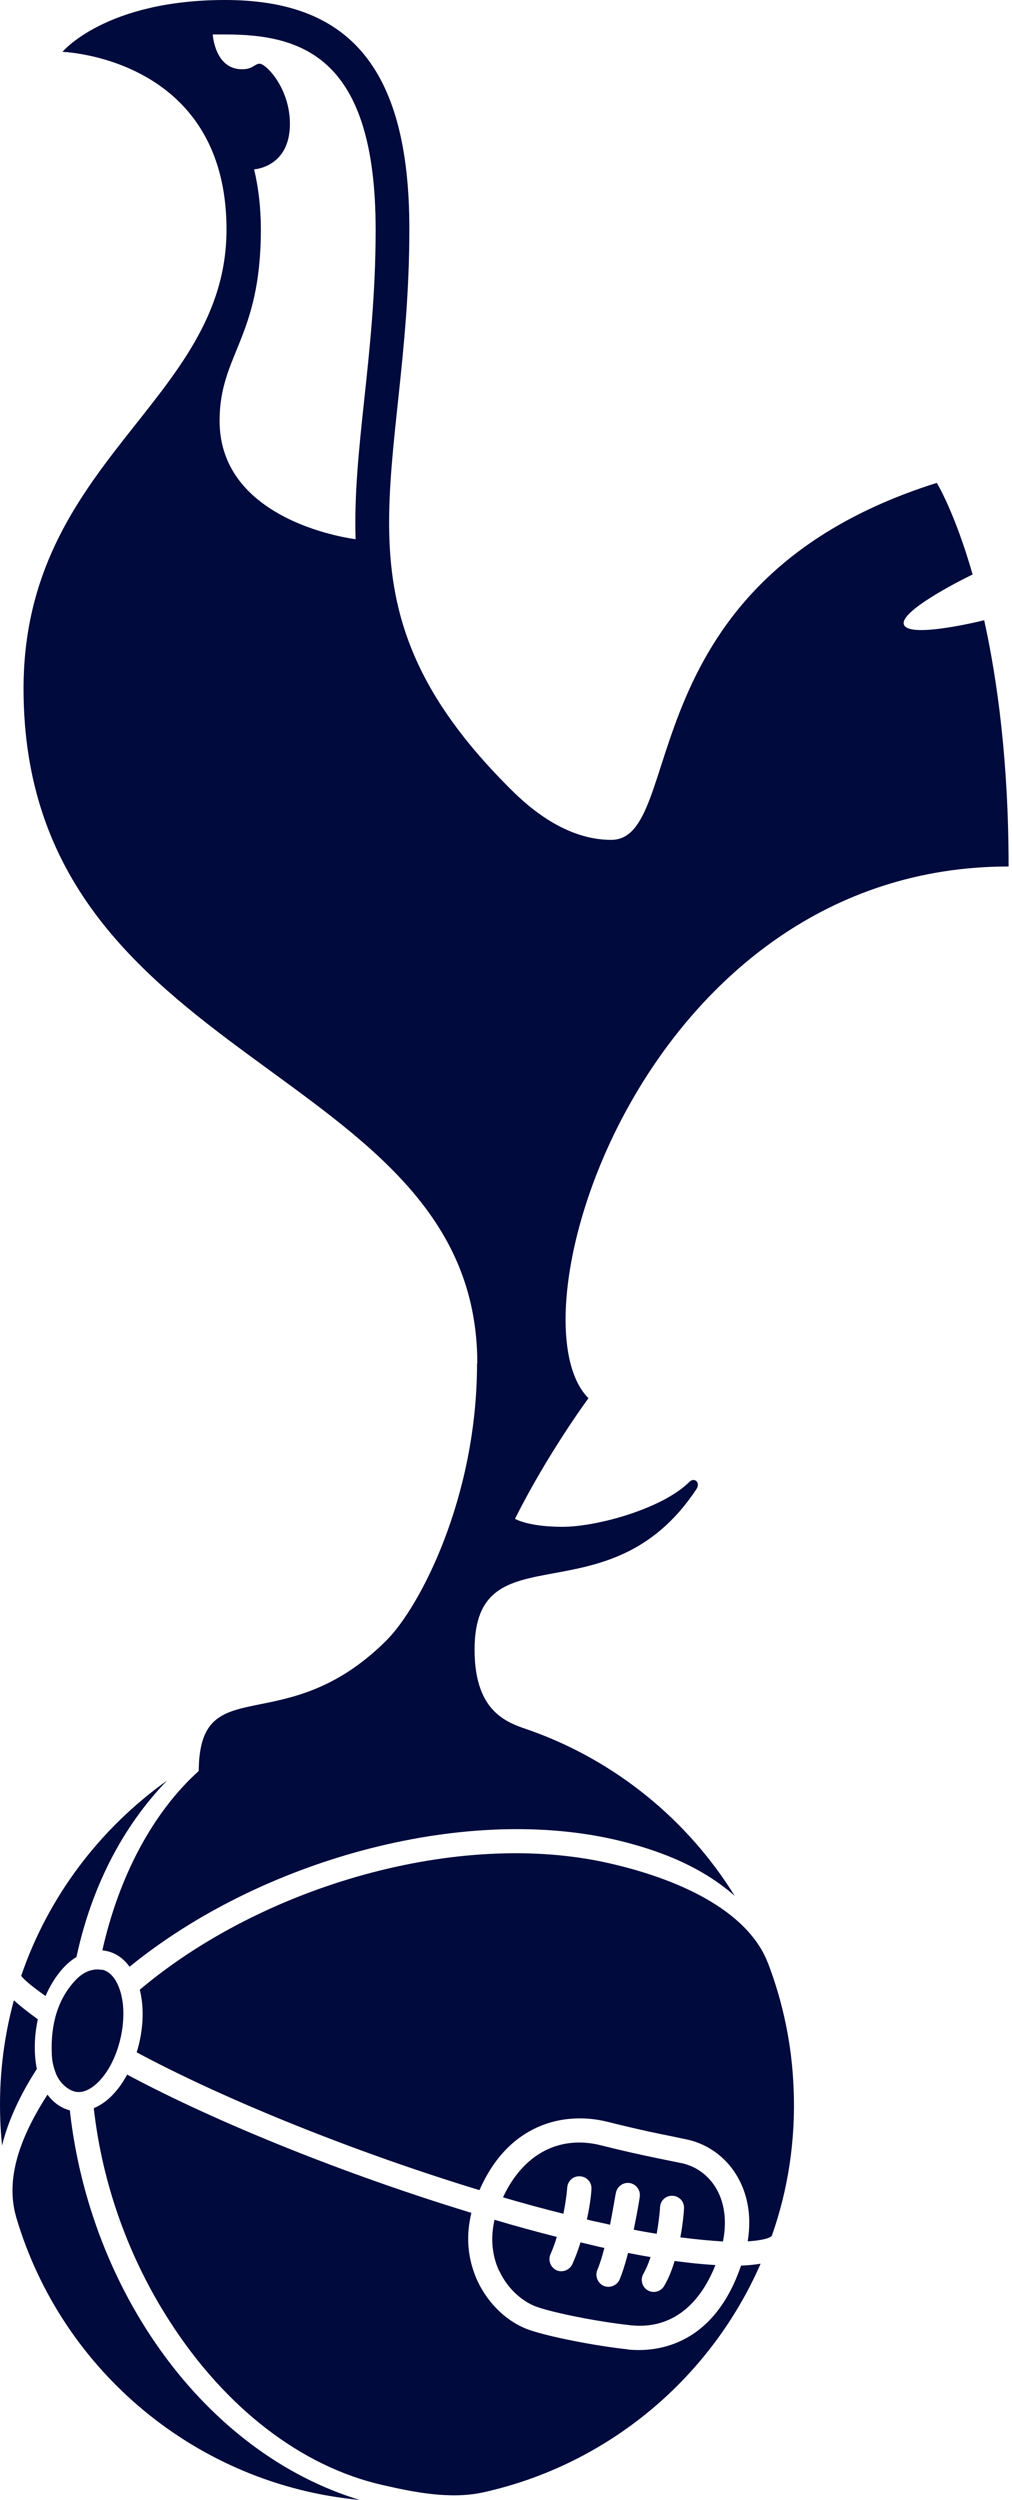 <?xml version="1.0" encoding="UTF-8"?>
<svg xmlns="http://www.w3.org/2000/svg" width="243" height="600" viewBox="0 0 243 600" fill="none">
  <g clip-path="url(#clip0_384_3)">
    <path d="M24.443 472.777C23.174 472.536 20.615 472.536 18.056 475.336C13.987 479.69 12.128 485.66 12.434 492.923C12.499 494.783 12.784 495.832 13.309 497.342C14.228 500.011 16.503 501.739 18.187 502.045C20.155 502.395 22.365 501.236 24.443 498.785C28.971 493.449 30.94 483.583 28.687 477.326C27.768 474.724 26.259 473.083 24.509 472.733M173.606 537.919C174.765 532.057 173.497 527.944 172.097 525.451C170.303 522.257 167.35 520.048 163.981 519.238L160.328 518.495C156.959 517.795 151.906 516.81 144.381 514.907C134.298 512.348 125.592 517.007 120.779 527.376C125.701 528.819 130.579 530.153 135.281 531.313C136.026 527.66 136.2 525.057 136.2 525.057C136.31 523.438 137.645 522.213 139.285 522.323C140.904 522.432 142.128 523.766 142.019 525.385C142.019 525.625 141.845 528.513 140.926 532.691C141.845 532.932 142.785 533.151 143.704 533.325C144.622 533.566 145.628 533.719 146.481 533.96C147.291 529.891 147.815 526.413 147.881 526.37C148.122 524.795 149.632 523.701 151.185 523.942C152.76 524.182 153.853 525.691 153.613 527.244C153.613 527.529 153.022 531.006 152.168 535.142C154.094 535.535 155.932 535.842 157.681 536.125C158.316 532.648 158.491 529.804 158.491 529.738C158.557 528.119 159.934 526.895 161.51 527.004C163.128 527.07 164.353 528.448 164.244 530.023C164.244 530.263 164.068 533.216 163.368 536.978C167.372 537.504 170.74 537.788 173.519 537.963M119.882 545.007C122.135 549.885 126.094 552.729 129.047 553.712C132.875 555.048 142.96 557.148 151.315 558.065C160.547 559.116 167.678 553.954 171.791 543.629C168.706 543.454 165.404 543.104 161.991 542.644C161.357 544.744 160.547 546.823 159.497 548.616C159.117 549.28 158.491 549.767 157.753 549.972C157.016 550.177 156.228 550.083 155.559 549.71C154.896 549.33 154.409 548.703 154.204 547.966C154 547.228 154.094 546.44 154.466 545.772C155.166 544.548 155.734 543.169 156.216 541.704C154.422 541.419 152.628 541.069 150.813 540.719C150.179 543.148 149.479 545.423 148.779 547.107C148.144 548.55 146.394 549.25 144.951 548.616C143.507 547.982 142.807 546.231 143.441 544.788C144.032 543.388 144.6 541.529 145.125 539.516C144.207 539.342 143.266 539.101 142.347 538.882C141.363 538.642 140.379 538.423 139.394 538.182C138.852 539.938 138.209 541.662 137.469 543.344C136.835 544.788 135.151 545.488 133.707 544.919C132.263 544.285 131.563 542.601 132.132 541.157C132.743 539.761 133.269 538.329 133.707 536.87C128.691 535.608 123.702 534.237 118.745 532.757C117.52 538.095 118.569 542.272 119.839 545.007M184.391 471.158C180.038 459.673 165.359 451.493 146.044 447.14C110.301 439.068 63.38 452.412 33.565 477.545C34.724 482.139 34.374 487.586 32.821 492.573C54.346 504.123 85.604 516.657 115.135 525.648C122.092 509.702 135.391 506.683 145.76 509.219C153.175 511.079 157.944 512.064 161.487 512.764L165.316 513.573C170.238 514.732 174.591 517.991 177.15 522.563C179.01 525.823 180.693 530.919 179.534 537.942C183.187 537.701 184.937 537.132 185.331 536.607C189.225 525.582 191.084 513.638 190.559 501.213C190.16 490.927 188.084 480.775 184.412 471.158H184.391ZM150.747 563.863C142.675 562.988 131.892 560.844 127.188 559.225C121.916 557.431 117.279 553.012 114.654 547.457C113.604 545.138 112.62 542.119 112.445 538.401C112.335 536.191 112.554 533.763 113.188 531.095C83.592 522.104 52.267 509.57 30.524 497.911C29.78 499.311 28.905 500.645 27.921 501.804C26.302 503.773 24.443 505.173 22.518 505.983C24.552 524.138 30.874 541.901 40.915 557.388C54.192 577.928 72.348 592.015 91.904 596.434C98.861 598.009 107.917 599.977 116.032 598.184C146.132 591.513 170.674 570.688 182.64 543.301C181.24 543.542 179.621 543.695 177.938 543.759C171.091 563.841 156.653 564.518 150.681 563.884M10.946 479.033C11.931 476.758 13.156 474.745 14.599 472.996C15.759 471.596 17.027 470.501 18.362 469.692C21.905 453.155 29.321 438.478 40.127 427.342C24.005 438.827 11.581 455.19 5.084 474.22C5.959 475.38 8.278 477.173 10.881 479.033M9.131 484.677C6.812 482.992 4.778 481.417 3.334 480.083C0.84 489.249 -0.319 498.939 0.075 508.979C0.14 511.013 0.315 512.983 0.49 514.951C1.934 509.023 4.778 502.876 8.846 496.554C8.103 492.836 8.212 488.658 9.087 484.654M16.743 506.485C14.665 505.96 12.806 504.626 11.406 502.723C4.318 513.683 1.321 523.482 3.925 532.254C14.84 569.156 47.368 596.368 86.37 600C49.117 588.69 21.577 549.885 16.765 506.485H16.743ZM62.636 55.08C62.636 49.743 62.045 44.996 61.017 40.643C61.017 40.643 69.614 40.184 69.614 29.728C69.614 21.131 63.861 15.29 62.352 15.29C61.127 15.29 60.777 16.625 58.108 16.625C51.546 16.625 51.086 8.269 51.086 8.269H54.105C72.852 8.269 90.198 13.956 90.198 55.146C90.198 70.393 88.754 83.911 87.464 95.877C86.195 107.711 85.036 118.67 85.386 129.41C85.386 129.41 52.727 125.582 52.727 100.995C52.727 85.049 62.636 81.155 62.636 55.102V55.08ZM114.545 327.223C114.545 359.488 100.785 385.694 92.845 393.656C68.258 418.243 47.893 400.328 47.718 425.046C36.518 435.152 28.512 450.574 24.574 468.096C24.815 468.096 25.034 468.161 25.318 468.205C27.637 468.62 29.605 469.954 31.115 472.033C62.374 446.571 110.542 433.161 147.313 441.452C159.038 444.121 168.947 448.408 176.427 455.037C165.119 436.771 147.838 422.662 127.407 415.355C122.528 413.627 113.954 411.638 113.954 395.932C113.954 366.575 146.088 389.368 167.219 357.41C168.268 355.835 166.759 354.456 165.534 355.66C159.147 362.047 143.441 366.444 135.085 366.444C126.728 366.444 123.666 364.519 123.666 364.519C131.498 348.857 141.298 335.579 141.298 335.579C121.632 315.914 154.706 207.963 242.183 207.963C242.183 182.894 239.515 163.36 236.321 148.856C234.243 149.382 217.749 153.275 217.005 149.775C216.371 146.692 229.124 140.02 233.543 137.876C229.256 122.914 224.946 115.892 224.946 115.892C149.938 139.494 165.01 201.574 146.744 201.574C134.845 201.574 125.504 192.3 122.201 188.997C77.423 144.22 98.292 114.557 98.292 55.102C98.357 15.006 82.739 0 54.039 0C25.34 0 14.993 12.447 14.993 12.447C14.993 12.447 54.389 13.715 54.389 55.08C54.389 96.445 5.653 110.314 5.653 165.307C5.653 256.786 114.61 255.058 114.61 327.223" fill="#000A3C"></path>
  </g>
  <defs>
    <clipPath id="clip0_384_3">
      <rect width="243" height="600" fill="white"></rect>
    </clipPath>
  </defs>
</svg>

